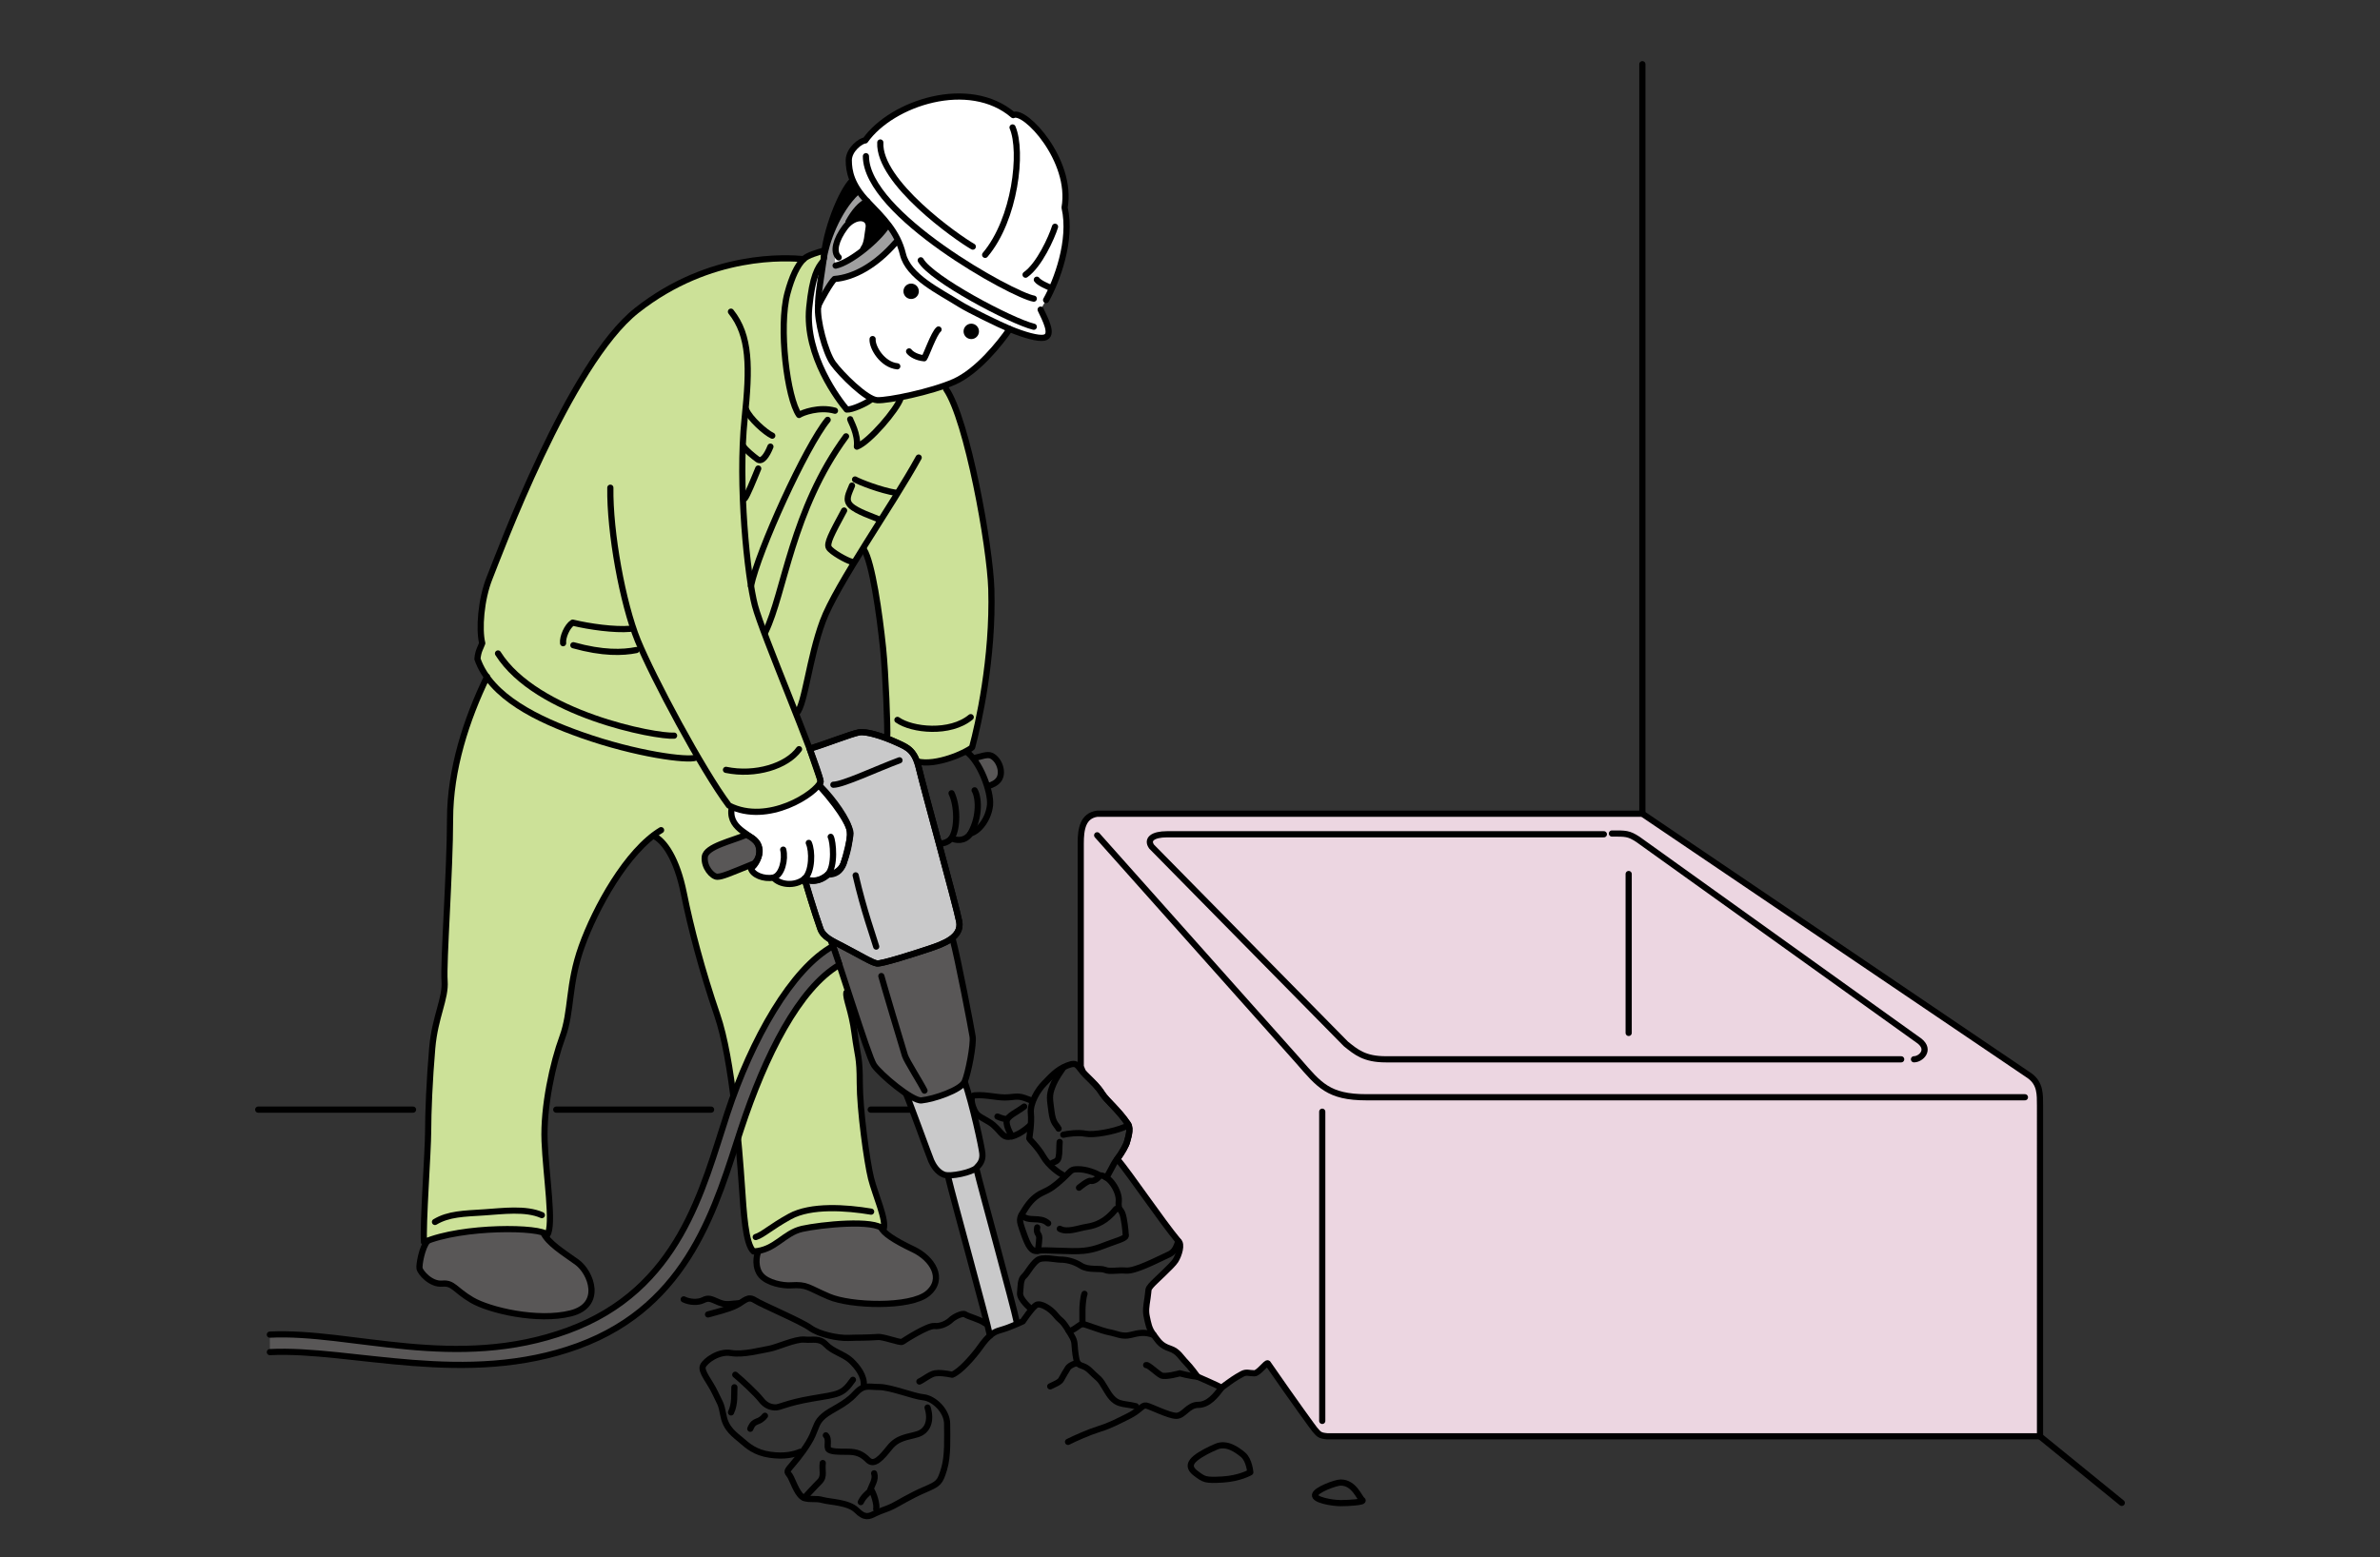 <?xml version="1.0" encoding="utf-8"?>
<!-- Generator: Adobe Illustrator 16.0.3, SVG Export Plug-In . SVG Version: 6.00 Build 0)  -->
<!DOCTYPE svg PUBLIC "-//W3C//DTD SVG 1.1//EN" "http://www.w3.org/Graphics/SVG/1.1/DTD/svg11.dtd">
<svg version="1.1" id="レイヤー_1" xmlns="http://www.w3.org/2000/svg" xmlns:xlink="http://www.w3.org/1999/xlink" x="0px"
	 y="0px" width="155.906px" height="102.047px" viewBox="0 0 155.906 102.047" enable-background="new 0 0 155.906 102.047"
	 xml:space="preserve">
<rect x="0" y="0" width="155.906" height="102.047" fill="#333333" stroke="none"/>
<g id="レイヤー_7">
	<g>
		
			<path fill="#ECD6E1" stroke="#000000" stroke-width="0.405" stroke-linecap="round" stroke-linejoin="round" stroke-miterlimit="10" d="
			M132.95,70.488L107.587,53.32H71.872c-0.942,0.136-1.077,1.011-1.077,1.953v14.607l0.146,0.367
			c0.047,0.055,0.097,0.111,0.157,0.172c0.572,0.572,0.808,0.773,1.11,1.246c0.304,0.471,1.044,1.043,1.684,1.986
			c0.228,0.334-0.033,1.01-0.067,1.178c-0.034,0.168-0.337,0.74-0.64,1.109c0.926,1.117,2.844,3.979,4.006,5.387
			c0.262,0.199,0.037,0.918-0.188,1.277c-0.224,0.356-1.383,1.371-1.607,1.641c-0.225,0.268-0.135,0.225-0.225,0.807
			c-0.09,0.584-0.135,0.854-0.045,1.258c0.09,0.402,0.135,0.762,0.449,1.166c0.313,0.404,0.438,0.687,1.076,0.898
			c0.539,0.18,0.719,0.582,1.033,0.896c0.314,0.313,0.763,0.942,0.763,0.942s1.347,0.584,1.571,0.72
			c0.674-0.494,0.853-0.629,1.346-0.898c0.281-0.154,0.447-0.047,0.81-0.045c0.271,0.002,0.783-0.732,0.875-0.65
			c1.817,2.625,2.998,4.242,3.074,4.33c0.271,0.314,0.313,0.404,0.83,0.449h46.682V72.462
			C133.633,71.702,133.661,71.003,132.95,70.488z"/>
		<path fill="#C9C9CA" d="M66.604,86.635c-0.199-1.037-2.354-8.814-2.633-10.013c-0.267,0.222-1.576,0.293-1.84,0.584
			c0.279,1.196,2.517,9.276,2.717,10.313C65.013,87.264,66.583,86.913,66.604,86.635z"/>
		
			<path fill="#C9C9CA" stroke="#000000" stroke-width="0.405" stroke-linecap="round" stroke-linejoin="round" stroke-miterlimit="10" d="
			M63.193,70.87c0.519,1.517,1.116,4.269,1.157,4.707c0.039,0.438-0.12,0.678-0.399,0.957c-0.279,0.278-1.675,0.598-2.114,0.438
			c-0.438-0.158-0.718-0.638-0.838-0.916c-0.119-0.279-1.436-3.91-1.635-4.349L63.193,70.87z"/>
		
			<path fill="#595757" stroke="#000000" stroke-width="0.405" stroke-linecap="round" stroke-linejoin="round" stroke-miterlimit="10" d="
			M35.584,80.768c0.337,0.694,1.258,1.256,2.199,1.93c0.943,0.674,1.751,2.828-0.403,3.365c-2.154,0.539-5.319-0.201-6.464-0.875
			c-1.144-0.674-1.211-1.146-1.951-1.076c-0.74,0.066-1.428-0.719-1.482-1c-0.042-0.209,0.153-1.375,0.522-1.791
			C29.493,79.354,34.317,78.68,35.584,80.768z"/>
		
			<path fill="#595757" stroke="#000000" stroke-width="0.405" stroke-linecap="round" stroke-linejoin="round" stroke-miterlimit="10" d="
			M57.734,80.452c0.135,0.336,0.808,0.808,2.087,1.414c1.279,0.604,2.087,1.95,0.942,2.896c-1.144,0.94-5.049,0.809-6.463,0.2
			c-1.413-0.604-1.413-0.808-2.491-0.739c-0.538,0.032-1.52-0.154-1.951-0.65c-0.433-0.496-0.314-1.301-0.18-1.57
			C50.138,79.083,56.174,78.141,57.734,80.452z"/>
		
			<path fill="#595757" stroke="#000000" stroke-width="0.405" stroke-linecap="round" stroke-linejoin="round" stroke-miterlimit="10" d="
			M63.86,49.663c0.382-0.082,0.83-0.275,1.1-0.135c0.517,0.27,0.785,1.1,0.469,1.549c-0.174,0.244-0.448,0.35-0.647,0.416"/>
		
			<path fill="none" stroke="#000000" stroke-width="0.405" stroke-linecap="round" stroke-linejoin="round" stroke-miterlimit="10" d="
			M63.277,49.237l-3.579,0.145l1.795,5.845c0.203,0.096,0.623-0.025,0.83-0.297c0.287,0.135,0.864,0.243,1.252-0.314
			c0.588-0.168,1.194-0.991,1.278-1.866C64.938,51.874,64.178,49.837,63.277,49.237z"/>
		<path fill="#FFFFFF" d="M53.739,51.523c0.838,0.836,1.836,2.232,1.915,2.91c0.079,0.68-0.199,1.637-0.399,2.154
			c-0.199,0.52-0.518,0.719-1.037,0.719c-0.638,0.559-1.196,0.398-1.516,0.279c-0.638,0.518-1.635,0.398-2.034-0.08
			c-0.638,0.119-1.362-0.174-1.481-0.611c0.258-0.154,0.724-0.785,0.484-1.502c-0.239-0.719-1.914-0.959-1.755-2.354l0.021-0.139
			C49.089,53.393,51.344,53.393,53.739,51.523z"/>
		<path fill="#CCE198" d="M49.041,56.757c-0.145,0-1.431,0.524-2.046,0.58c-0.685,0.062-0.826-1.194-0.725-1.521
			s2.028-0.832,2.553-1.086c-0.851-0.525-1.049-1.467-0.887-1.828c3.061,0.705,5.668-1.016,5.793-1.555
			c-0.01-0.178-1.257-3.592-1.538-4.623c0.538-0.539,0.808-3.59,1.706-6.014c0.417-1.129,1.428-2.84,2.564-4.666
			c0.348,0.125,0.826,1.717,1.053,3.494c0.418,3.258,0.616,7.352,0.602,8.801c0.812,0.215,1.91,0.963,1.985,1.559
			c1.212,0.313,3.228-0.596,3.579-0.93c0.404-1.48,1.392-5.834,1.258-10.367c-0.084-2.787-1.571-11.086-2.963-13.105
			c-0.909-1.975-6.182-9.246-8.065-9.057c-0.3,0.094-0.989,0.27-1.267,0.541c-1.041-0.092-6.09-0.453-10.92,3.354
			c-4.443,3.5-9.056,16.068-9.639,17.504c-0.584,1.436-0.719,3.41-0.494,4.309c-0.09,0.27-0.27,0.494-0.314,1.033
			c0.147,0.42,0.362,0.811,0.624,1.176c-1.345,2.781-2.419,6.066-2.419,9.326c0,3.32-0.449,9.424-0.359,10.592
			c0.09,1.166-0.628,2.334-0.808,4.398c-0.179,2.064-0.269,4.219-0.269,5.475c0,1.258-0.359,6.172-0.27,7.248
			c2.514-1.076,7.713-1.016,8.073-0.477c0.448-0.627-0.085-3.898-0.175-6.143c-0.09-2.246,0.539-5.117,1.168-6.822
			c0.627-1.705,0.358-3.41,1.256-5.924c0.838-2.346,2.691-5.783,4.76-7.328L42.82,54.77c0.693,0.319,1.524,1.516,1.973,3.76
			c0.449,2.244,1.204,5.115,2.191,7.988c0.987,2.871,1.443,8.713,1.615,11.221c0.113,1.637,0.225,3.791,0.764,4.264
			c1.414-0.068,1.975-1.213,3.187-1.482c1.212-0.269,4.772-0.647,5.321,0.043c0.243-0.569-0.541-2.264-0.811-3.342
			c-0.27-1.076-0.74-4.51-0.74-6.26s-0.135-1.684-0.338-3.232c-0.201-1.549-0.605-2.289-0.538-2.692l-1.081-3.461
			c-0.344-0.054-0.561-0.544-0.832-1.375c-0.271-0.834-0.83-2.611-0.83-2.611c-0.221,0.33-1.451,0.476-2.031-0.051
			C50.037,57.607,49.348,57.464,49.041,56.757z"/>
		
			<path fill="#595757" stroke="#000000" stroke-width="0.405" stroke-linecap="round" stroke-linejoin="round" stroke-miterlimit="10" d="
			M48.875,54.704c-0.917,0.397-2.627,0.76-2.707,1.438c-0.079,0.678,0.497,1.309,0.816,1.309c0.318,0,0.793-0.207,2.415-0.869
			C49.802,56.23,50.128,55.184,48.875,54.704z"/>
		
			<path fill="#595757" stroke="#000000" stroke-width="0.405" stroke-linecap="round" stroke-linejoin="round" stroke-miterlimit="10" d="
			M54.458,61.734c0.438,0.996,2.393,7.459,2.792,8.058c0.399,0.601,2.504,2.375,3.111,2.313c0.798-0.08,2.593-0.678,2.832-1.235
			c0.239-0.558,0.599-2.435,0.519-2.953s-0.957-5.104-1.316-6.422"/>
		
			<path fill="#C9C9CA" stroke="#000000" stroke-width="0.405" stroke-linecap="round" stroke-linejoin="round" stroke-miterlimit="10" d="
			M53.657,51.468c1.695,1.889,2.059,2.879,2.059,3.135s-0.31,1.567-0.461,1.985c-0.15,0.42-0.688,0.748-0.941,0.656
			c-0.639,0.639-1.404,0.512-1.611,0.342c0.12,0.397,0.639,2.153,1.037,3.271c0.195,0.547,0.76,0.783,1.477,1.156
			c1.076,0.559,1.914,1.076,2.233,1.117c0.319,0.039,2.433-0.639,3.391-0.957c0.957-0.32,2.194-0.76,1.994-1.797
			c-0.199-1.037-2.353-8.814-2.632-10.012c-0.279-1.195-0.742-1.379-1.395-1.68c-1.058-0.488-2.1-0.777-2.521-0.699
			c-0.527,0.098-2.382,0.814-3.25,1.074c0,0,0.555,1.646,0.684,1.992C53.749,51.124,53.773,51.306,53.657,51.468z"/>
		
			<path fill="none" stroke="#000000" stroke-width="0.405" stroke-linecap="round" stroke-linejoin="round" stroke-miterlimit="10" d="
			M53.221,49.011c0.867-0.258,2.537-0.926,3.064-1.023c0.422-0.078,1.464,0.211,2.521,0.699c0.652,0.301,1.115,0.484,1.395,1.68
			c0.279,1.197,2.433,8.975,2.632,10.012c0.2,1.037-1.037,1.477-1.994,1.797c-0.958,0.318-3.071,0.996-3.391,0.957
			c-0.319-0.041-1.157-0.559-2.233-1.117c-0.717-0.373-1.281-0.609-1.477-1.156c-0.398-1.116-0.917-2.873-1.037-3.271"/>
		
			<path fill="none" stroke="#000000" stroke-width="0.405" stroke-linecap="round" stroke-linejoin="round" stroke-miterlimit="10" d="
			M47.916,53.04c-0.159,1.396,1.516,1.635,1.755,2.354c0.239,0.717-0.227,1.348-0.484,1.502c0.119,0.438,0.844,0.729,1.481,0.61
			c0.399,0.479,1.396,0.599,2.034,0.08c0.319,0.119,0.878,0.279,1.516-0.278c0.52,0,0.838-0.199,1.037-0.72
			c0.2-0.519,0.479-1.476,0.399-2.153c-0.079-0.679-1.077-2.074-1.915-2.91"/>
		<path fill="#FFFFFF" d="M56.325,12.12c-0.436-0.291-1.73,2.453-2.369,5.121l-0.046-0.113c-0.329,0.389-0.696,0.941-0.899,3.025
			c-0.309,3.17,1.979,6.113,2.457,6.682c0.33,0.029,1.259-0.389,1.559-0.629l0.053-0.111c0.145,0.072,0.279,0.125,0.387,0.129
			c0.706,0.033,3.533-0.539,5.049-1.211c1.514-0.674,2.996-2.525,3.629-3.455C65.975,20.8,56.924,12.519,56.325,12.12z"/>
		<path d="M53.963,16.933c0.102-1.783,1.145-4.375,1.852-5.082c0.224,0.383,1.109,1.383,1.565,1.84
			c0.457,0.457,1.257,1.428,1.2,1.57c-0.058,0.143-1.6,1.77-1.885,1.514c-0.143-0.129,0.346-2.299-0.143-2.428
			C55.325,14.032,54.597,16.128,53.963,16.933z"/>
		<path fill="#9F9FA0" d="M53.594,20.063c-0.034-0.672,0.234-2.119,0.369-3.131c0.135-1.01,0.875-3.129,2.154-4.342l0.696,0.605
			c-0.427,0.17-0.864,0.674-1.234,1.348c-0.884,0.916-0.969,2.344-0.842,2.861c0.977-0.203,2.794-1.684,3.399-2.66
			c0.186,0.23,0.778,0.889,0.539,1.145c-1.279,1.48-2.727,2.289-4.006,2.391C54.435,18.481,53.762,19.659,53.594,20.063"/>
		
			<path fill="none" stroke="#000000" stroke-width="0.405" stroke-linecap="round" stroke-linejoin="round" stroke-miterlimit="10" d="
			M61.481,21.591c-0.313,0.268-0.807,1.705-0.941,1.885c-0.494-0.045-0.854-0.27-0.988-0.449"/>
		
			<path fill="none" stroke="#000000" stroke-width="0.405" stroke-linecap="round" stroke-linejoin="round" stroke-miterlimit="10" d="
			M58.778,24.003c-0.977-0.102-1.661-1.246-1.616-1.785"/>
		
			<path fill="#FFFFFF" stroke="#000000" stroke-width="0.405" stroke-linecap="round" stroke-linejoin="round" stroke-miterlimit="10" d="
			M68.168,20.288c0.27,0.584,0.898,1.705,0.225,1.84c-0.391,0.078-1.295-0.176-2.25-0.57c-0.689-0.285-2.705-1.27-3.27-1.629
			c-1.348-0.852-3.367-1.795-3.727-3.275c-0.358-1.482-1.301-2.379-2.333-3.457c-1.032-1.076-1.212-1.975-1.212-2.691
			c0-0.719,0.808-1.303,1.077-1.303c1.751-2.469,6.821-4.129,9.694-1.66c0.764-0.404,3.904,2.963,3.366,6.059
			c0.493,2.154-0.522,4.83-1.212,6.059"/>
		
			<path fill="none" stroke="#000000" stroke-width="0.405" stroke-linecap="round" stroke-linejoin="round" stroke-miterlimit="10" d="
			M69.112,14.858c-0.225,0.717-1.033,2.512-1.93,3.141"/>
		
			<path fill="none" stroke="#000000" stroke-width="0.405" stroke-linecap="round" stroke-linejoin="round" stroke-miterlimit="10" d="
			M66.329,8.351c0.674,1.57,0.18,6.014-1.795,8.348"/>
		
			<path fill="none" stroke="#000000" stroke-width="0.405" stroke-linecap="round" stroke-linejoin="round" stroke-miterlimit="10" d="
			M67.72,19.569c-1.347-0.223-10.996-5.52-10.996-9.334"/>
		
			<path fill="none" stroke="#000000" stroke-width="0.405" stroke-linecap="round" stroke-linejoin="round" stroke-miterlimit="10" d="
			M67.72,21.411c-1.481-0.359-6.732-3.143-7.405-4.354"/>
		
			<path fill="none" stroke="#000000" stroke-width="0.405" stroke-linecap="round" stroke-linejoin="round" stroke-miterlimit="10" d="
			M63.725,16.159c-1.031-0.584-6.193-4.219-6.059-6.822"/>
		
			<path fill="none" stroke="#000000" stroke-width="0.405" stroke-linecap="round" stroke-linejoin="round" stroke-miterlimit="10" d="
			M67.92,18.329c0.143,0.205,0.711,0.455,0.939,0.541"/>
		
			<path fill="none" stroke="#000000" stroke-width="0.405" stroke-linecap="round" stroke-linejoin="round" stroke-miterlimit="10" d="
			M58.676,15.89c-1.279,1.48-2.727,2.289-4.006,2.391c-0.235,0.201-0.908,1.379-1.076,1.783"/>
		
			<path fill="none" stroke="#000000" stroke-width="0.405" stroke-linecap="round" stroke-linejoin="round" stroke-miterlimit="10" d="
			M58.137,14.745c-0.605,0.977-2.423,2.457-3.399,2.66"/>
		
			<path fill="none" stroke="#000000" stroke-width="0.405" stroke-linecap="round" stroke-linejoin="round" stroke-miterlimit="10" d="
			M54.94,16.866c-0.404-0.371-0.168-1.178,0.404-1.953c0.672-0.908,1.713-0.758,1.549,0.068c-0.068,0.336-0.068,0.977-0.338,1.313"
			/>
		
			<path fill="none" stroke="#000000" stroke-width="0.405" stroke-linecap="round" stroke-linejoin="round" stroke-miterlimit="10" d="
			M53.594,20.063c-0.034-0.672,0.234-2.119,0.369-3.131c0.135-1.01,0.875-3.129,2.154-4.342"/>
		
			<path fill="none" stroke="#000000" stroke-width="0.405" stroke-linecap="round" stroke-linejoin="round" stroke-miterlimit="10" d="
			M56.814,13.196c-0.427,0.17-0.864,0.674-1.234,1.348"/>
		
			<path fill="none" stroke="#000000" stroke-width="0.405" stroke-linecap="round" stroke-linejoin="round" stroke-miterlimit="10" d="
			M53.963,16.933c0.102-1.783,1.145-4.375,1.852-5.082"/>
		<circle cx="63.625" cy="21.714" r="0.505"/>
		<circle cx="59.686" cy="19.087" r="0.505"/>
		
			<path fill="none" stroke="#000000" stroke-width="0.405" stroke-linecap="round" stroke-linejoin="round" stroke-miterlimit="10" d="
			M66.143,21.558c-0.633,0.93-2.115,2.781-3.629,3.455c-1.516,0.672-4.343,1.244-5.049,1.211c-0.707-0.033-2.391-1.717-2.896-2.424
			c-0.505-0.707-1.073-2.857-0.976-3.736"/>
		
			<path fill="none" stroke="#000000" stroke-width="0.405" stroke-linecap="round" stroke-linejoin="round" stroke-miterlimit="10" d="
			M57.026,26.206c-0.3,0.24-1.229,0.658-1.559,0.629c-0.479-0.568-2.766-3.512-2.457-6.682c0.203-2.084,0.57-2.637,0.899-3.025"/>
		
			<path fill="none" stroke="#000000" stroke-width="0.405" stroke-linecap="round" stroke-linejoin="round" stroke-miterlimit="10" d="
			M59.003,26.085c-0.239,0.75-2.062,2.881-2.871,3.182c0.09-0.84-0.409-1.646-0.438-1.795"/>
		
			<path fill="none" stroke="#000000" stroke-width="0.405" stroke-linecap="round" stroke-linejoin="round" stroke-miterlimit="10" d="
			M54.696,26.913c-1.02-0.293-2.143,0.129-2.353,0.279c-0.779-1.109-1.356-5.744-0.759-7.979c0.285-1.064,0.646-1.832,1.059-2.234
			c0.277-0.271,0.967-0.447,1.267-0.541"/>
		
			<path fill="none" stroke="#000000" stroke-width="0.405" stroke-linecap="round" stroke-linejoin="round" stroke-miterlimit="10" d="
			M47.882,20.423c1.257,1.57,1.247,3.645,0.897,7.002c-0.449,4.309,0.18,10.367,0.674,12.252c0.493,1.885,3.994,10.01,4.309,11.535
			c-0.27,0.765-3.456,2.873-6.014,1.569c-1.751-2.333-4.982-8.392-5.971-10.815c-0.986-2.424-1.84-7.092-1.795-10.008"/>
		
			<path fill="none" stroke="#000000" stroke-width="0.405" stroke-linecap="round" stroke-linejoin="round" stroke-miterlimit="10" d="
			M60.18,29.983c-1.75,3.186-5.387,8.303-6.283,10.727c-0.898,2.424-1.168,5.475-1.706,6.014"/>
		
			<path fill="none" stroke="#000000" stroke-width="0.405" stroke-linecap="round" stroke-linejoin="round" stroke-miterlimit="10" d="
			M45.594,49.642c-0.525,0.225-3.916-0.215-7.496-1.482c-2.844-1.006-5.947-2.477-6.822-4.98c0.045-0.539,0.225-0.764,0.314-1.033
			c-0.225-0.898-0.09-2.873,0.494-4.309c0.583-1.436,5.195-14.002,9.639-17.504c4.83-3.807,9.879-3.445,10.92-3.354"/>
		
			<path fill="none" stroke="#000000" stroke-width="0.405" stroke-linecap="round" stroke-linejoin="round" stroke-miterlimit="10" d="
			M44.157,48.204c-1.166,0.09-9.021-1.391-11.534-5.385"/>
		
			<path fill="none" stroke="#000000" stroke-width="0.405" stroke-linecap="round" stroke-linejoin="round" stroke-miterlimit="10" d="
			M52.343,49.091c-0.798,1.117-2.872,1.754-4.786,1.355"/>
		
			<path fill="none" stroke="#000000" stroke-width="0.405" stroke-linecap="round" stroke-linejoin="round" stroke-miterlimit="10" d="
			M55.422,28.591c-3.55,4.826-4.037,10.248-5.273,12.801"/>
		
			<path fill="none" stroke="#000000" stroke-width="0.405" stroke-linecap="round" stroke-linejoin="round" stroke-miterlimit="10" d="
			M54.217,27.511c-1.436,1.756-4.547,8.576-5.025,10.889"/>
		
			<path fill="none" stroke="#000000" stroke-width="0.405" stroke-linecap="round" stroke-linejoin="round" stroke-miterlimit="10" d="
			M58.725,32.298c-1.037-0.16-2.434-0.719-2.713-0.879"/>
		
			<path fill="none" stroke="#000000" stroke-width="0.405" stroke-linecap="round" stroke-linejoin="round" stroke-miterlimit="10" d="
			M55.813,31.819c-0.199,0.518-0.479,0.932-0.08,1.316c0.399,0.383,1.477,0.736,1.796,0.877"/>
		
			<path fill="none" stroke="#000000" stroke-width="0.405" stroke-linecap="round" stroke-linejoin="round" stroke-miterlimit="10" d="
			M55.295,33.454c-0.838,1.555-1.157,2.154-0.998,2.434c0.16,0.279,1.157,0.838,1.477,0.916"/>
		
			<path fill="none" stroke="#000000" stroke-width="0.405" stroke-linecap="round" stroke-linejoin="round" stroke-miterlimit="10" d="
			M48.873,26.833c0.239,0.598,1.276,1.516,1.716,1.715"/>
		
			<path fill="none" stroke="#000000" stroke-width="0.405" stroke-linecap="round" stroke-linejoin="round" stroke-miterlimit="10" d="
			M50.468,29.267c-0.239,0.598-0.559,1.037-0.838,0.836c-0.278-0.199-0.798-0.637-0.917-0.836"/>
		
			<path fill="none" stroke="#000000" stroke-width="0.405" stroke-linecap="round" stroke-linejoin="round" stroke-miterlimit="10" d="
			M49.67,30.702c-0.359,0.877-0.718,1.754-0.877,1.955"/>
		
			<path fill="none" stroke="#000000" stroke-width="0.405" stroke-linecap="round" stroke-linejoin="round" stroke-miterlimit="10" d="
			M51.306,55.673c0.159,0.638-0.08,1.675-0.639,1.834"/>
		
			<path fill="none" stroke="#000000" stroke-width="0.405" stroke-linecap="round" stroke-linejoin="round" stroke-miterlimit="10" d="
			M52.981,55.232c0.24,0.519,0.24,1.875-0.279,2.354"/>
		
			<path fill="none" stroke="#000000" stroke-width="0.405" stroke-linecap="round" stroke-linejoin="round" stroke-miterlimit="10" d="
			M54.417,54.835c0.159,0.278,0.319,1.953-0.2,2.474"/>
		
			<path fill="none" stroke="#000000" stroke-width="0.405" stroke-linecap="round" stroke-linejoin="round" stroke-miterlimit="10" d="
			M63.971,76.622c0.279,1.196,2.434,8.976,2.633,10.013"/>
		
			<path fill="none" stroke="#000000" stroke-width="0.405" stroke-linecap="round" stroke-linejoin="round" stroke-miterlimit="10" d="
			M62.131,77.206c0.279,1.196,2.517,9.276,2.717,10.313"/>
		
			<path fill="none" stroke="#000000" stroke-width="0.405" stroke-linecap="round" stroke-linejoin="round" stroke-miterlimit="10" d="
			M60.561,71.464c-0.279-0.56-1.159-1.93-1.279-2.289c-0.119-0.356-1.469-4.897-1.548-5.217"/>
		
			<path fill="none" stroke="#000000" stroke-width="0.405" stroke-linecap="round" stroke-linejoin="round" stroke-miterlimit="10" d="
			M57.397,62.027c-0.18-0.629-0.808-2.334-1.346-4.668"/>
		
			<path fill="none" stroke="#000000" stroke-width="0.405" stroke-linecap="round" stroke-linejoin="round" stroke-miterlimit="10" d="
			M58.923,49.821c-1.467,0.541-3.702,1.6-4.331,1.6"/>
		
			<path fill="none" stroke="#000000" stroke-width="0.405" stroke-linecap="round" stroke-linejoin="round" stroke-miterlimit="10" d="
			M63.844,51.786c0.252,0.403,0.387,1.67-0.27,2.829"/>
		
			<path fill="none" stroke="#000000" stroke-width="0.405" stroke-linecap="round" stroke-linejoin="round" stroke-miterlimit="10" d="
			M62.334,51.977c0.387,0.807,0.426,2.313-0.012,2.953"/>
		
			<path fill="none" stroke="#000000" stroke-width="0.405" stroke-linecap="round" stroke-linejoin="round" stroke-miterlimit="10" d="
			M61.975,25.495c1.392,2.02,2.879,10.318,2.963,13.105c0.134,4.533-0.854,8.887-1.258,10.367c-0.352,0.334-2.367,1.242-3.579,0.93"
			/>
		
			<path fill="none" stroke="#000000" stroke-width="0.405" stroke-linecap="round" stroke-linejoin="round" stroke-miterlimit="10" d="
			M56.601,36.019c0.538,0.854,1.011,4.174,1.245,6.441c0.17,1.646,0.314,5.34,0.27,5.879"/>
		
			<path fill="none" stroke="#000000" stroke-width="0.405" stroke-linecap="round" stroke-linejoin="round" stroke-miterlimit="10" d="
			M63.59,46.993c-1.346,1.121-3.859,0.852-4.802,0.18"/>
		
			<path fill="none" stroke="#000000" stroke-width="0.405" stroke-linecap="round" stroke-linejoin="round" stroke-miterlimit="10" d="
			M41.285,41.204c-1.032,0.088-2.647-0.135-3.771-0.404c-0.358,0.225-0.672,0.941-0.627,1.346"/>
		
			<path fill="none" stroke="#000000" stroke-width="0.405" stroke-linecap="round" stroke-linejoin="round" stroke-miterlimit="10" d="
			M41.689,42.595c-0.897,0.18-2.199,0.225-4.13-0.314"/>
		
			<path fill="none" stroke="#000000" stroke-width="0.405" stroke-linecap="round" stroke-linejoin="round" stroke-miterlimit="10" d="
			M43.305,54.396c-2.244,1.349-4.309,5.117-5.207,7.631c-0.897,2.515-0.629,4.22-1.256,5.925c-0.629,1.704-1.258,4.577-1.168,6.821
			c0.09,2.244,0.623,5.517,0.175,6.144c-0.36-0.539-5.56-0.601-8.073,0.478c-0.09-1.076,0.27-5.99,0.27-7.248
			c0-1.256,0.09-3.41,0.269-5.476c0.18-2.063,0.897-3.231,0.808-4.397c-0.09-1.168,0.359-7.271,0.359-10.592
			c0-3.265,1.077-6.554,2.424-9.336"/>
		
			<path fill="none" stroke="#000000" stroke-width="0.405" stroke-linecap="round" stroke-linejoin="round" stroke-miterlimit="10" d="
			M42.821,54.77c0.693,0.319,1.524,1.516,1.973,3.76c0.449,2.244,1.204,5.115,2.191,7.988c0.987,2.871,1.443,8.713,1.615,11.221
			c0.113,1.637,0.225,3.791,0.764,4.264c1.414-0.068,1.975-1.213,3.187-1.482c1.212-0.269,4.772-0.647,5.321,0.043
			c0.242-0.569-0.541-2.264-0.811-3.342c-0.27-1.076-0.74-4.51-0.74-6.26s-0.135-1.684-0.338-3.232
			c-0.201-1.549-0.605-2.289-0.538-2.69"/>
		
			<path fill="none" stroke="#000000" stroke-width="0.405" stroke-linecap="round" stroke-linejoin="round" stroke-miterlimit="10" d="
			M79.68,94.792c0.668-0.285,1.348,0.201,1.752,0.537c0.402,0.338,0.471,1.146,0.471,1.146s-0.674,0.403-1.817,0.473
			c-1.146,0.066-1.211,0-1.75-0.404s-0.337-0.74,0-1.01C78.67,95.264,79.209,94.993,79.68,94.792z"/>
		
			<path fill="none" stroke="#000000" stroke-width="0.405" stroke-linecap="round" stroke-linejoin="round" stroke-miterlimit="10" d="
			M87.827,97.146c0.886,0,1.212,1.01,1.414,1.146c0.2,0.136-0.875,0.203-1.414,0.203s-1.75-0.203-1.685-0.539
			C86.211,97.618,87.491,97.146,87.827,97.146z"/>
		
			<path fill="none" stroke="#000000" stroke-width="0.405" stroke-linecap="round" stroke-linejoin="round" stroke-miterlimit="10" d="
			M60.495,91.561c0.67,0.067,1.548,0.875,1.548,1.75c0,0.877,0.067,2.088-0.202,2.963s-0.336,0.942-1.279,1.346
			c-0.941,0.404-1.683,0.877-2.086,1.078c-0.404,0.201-0.741,0.27-1.145,0.471c-0.404,0.203-0.674,0.338-1.213-0.201
			c-0.538-0.539-1.75-0.539-2.221-0.674c-0.472-0.135-0.809,0-1.213-0.135c-0.403-0.135-0.672-0.941-0.875-1.346
			c-0.201-0.404-0.403-0.271,0.068-0.81s1.076-1.347,1.346-1.95c0.27-0.607,0.271-0.878,0.741-1.279
			c0.471-0.404,1.413-0.74,2.019-1.414s0.876-0.471,1.616-0.471C58.34,90.889,59.821,91.493,60.495,91.561z"/>
		
			<path fill="none" stroke="#000000" stroke-width="0.405" stroke-linecap="round" stroke-linejoin="round" stroke-miterlimit="10" d="
			M60.763,92.232c0.27,0.875,0,1.549-0.673,1.75c-0.674,0.203-1.279,0.203-1.818,0.875c-0.538,0.674-1.01,1.213-1.413,0.81
			c-0.404-0.403-0.741-0.539-1.347-0.539c-0.606,0-1.01,0-1.212-0.135c-0.202-0.136,0.067-0.675-0.202-0.94"/>
		
			<path fill="none" stroke="#000000" stroke-width="0.405" stroke-linecap="round" stroke-linejoin="round" stroke-miterlimit="10" d="
			M53.897,95.868c-0.068,0.473,0.135,0.875-0.202,1.213c-0.337,0.336-1.011,1.075-1.011,1.075"/>
		
			<path fill="none" stroke="#000000" stroke-width="0.405" stroke-linecap="round" stroke-linejoin="round" stroke-miterlimit="10" d="
			M57.262,96.542c0.135,0.403-0.156,0.765-0.225,1.03c-0.066,0.271-0.381,0.314-0.65,0.855"/>
		
			<path fill="none" stroke="#000000" stroke-width="0.405" stroke-linecap="round" stroke-linejoin="round" stroke-miterlimit="10" d="
			M57.038,97.572c0.203,0.271,0.428,1.011,0.359,1.304"/>
		
			<path fill="none" stroke="#000000" stroke-width="0.405" stroke-linecap="round" stroke-linejoin="round" stroke-miterlimit="10" d="
			M74.407,92.145c-0.896-0.226-1.301,0-1.885-0.988c-0.583-0.986-0.448-0.672-1.076-1.301c-0.629-0.629-0.854-0.09-0.988-1.076
			c-0.135-0.988,0.045-0.764-0.449-1.572c-0.493-0.807-0.495-0.586-0.852-1.031c-0.359-0.449-0.988-0.809-1.258-0.674
			c-0.269,0.135-0.896,1.078-0.896,1.078s-0.359,0.178-0.943,0.402c-0.583,0.225-0.808,0.18-1.211,0.539
			c-0.404,0.358-0.539,0.629-0.854,1.033c-0.314,0.401-1.077,1.301-1.615,1.524c-0.494-0.091-0.809-0.136-1.122-0.091
			c-0.314,0.046-0.808,0.449-1.032,0.539"/>
		
			<path fill="none" stroke="#000000" stroke-width="0.405" stroke-linecap="round" stroke-linejoin="round" stroke-miterlimit="10" d="
			M80.018,90.934c-0.358,0.491-0.854,1.121-1.525,1.121c-0.672,0-0.942,0.719-1.436,0.719c-0.494,0-1.706-0.629-1.976-0.674
			s-0.402,0.313-1.121,0.674c-0.719,0.359-1.213,0.627-1.931,0.852c-0.718,0.225-1.616,0.629-2.065,0.854"/>
		
			<path fill="none" stroke="#000000" stroke-width="0.405" stroke-linecap="round" stroke-linejoin="round" stroke-miterlimit="10" d="
			M78.447,90.214c-0.493-0.045-1.167-0.226-1.167-0.226s-0.942,0.271-1.212,0.136c-0.269-0.136-0.853-0.72-0.987-0.674"/>
		
			<path fill="none" stroke="#000000" stroke-width="0.405" stroke-linecap="round" stroke-linejoin="round" stroke-miterlimit="10" d="
			M75.575,87.477c-0.584-0.226-0.988-0.136-1.526,0c-0.538,0.135-0.897-0.09-1.392-0.181c-0.495-0.09-1.57-0.539-1.75-0.539
			c-0.18,0-0.629,0.494-0.898,0.449"/>
		
			<path fill="none" stroke="#000000" stroke-width="0.405" stroke-linecap="round" stroke-linejoin="round" stroke-miterlimit="10" d="
			M71.042,84.781c-0.09,0.226-0.135,0.81-0.135,1.033c0,0.225,0,0.941,0,0.941"/>
		
			<path fill="none" stroke="#000000" stroke-width="0.405" stroke-linecap="round" stroke-linejoin="round" stroke-miterlimit="10" d="
			M77.19,81.327c-0.232,0.737-0.411,0.782-0.904,1.008c-0.494,0.226-1.924,0.968-2.507,0.922c-0.583-0.045-1.077,0.091-1.392-0.045
			c-0.313-0.135-1.076,0.045-1.57-0.271c-0.494-0.314-0.987-0.403-1.347-0.403c-0.358,0-1.167-0.224-1.526,0.045
			c-0.358,0.271-0.676,0.888-0.852,1.033c-0.27,0.225-0.225,0.719-0.27,1.12c-0.045,0.404,0.718,1.033,0.718,1.033"/>
		
			<path fill="none" stroke="#000000" stroke-width="0.405" stroke-linecap="round" stroke-linejoin="round" stroke-miterlimit="10" d="
			M72.029,77.02c0.628-0.045,1.302,1.03,1.257,1.66c-0.045,0.629,0.09,0.493,0.225,0.809c0.135,0.314,0.224,1.211,0.224,1.346
			s0.18,0.225-0.628,0.494c-0.809,0.27-1.257,0.539-2.109,0.629c-0.854,0.09-2.604-0.09-3.008,0c-0.403,0.09-0.628-0.27-0.941-1.168
			c-0.314-0.896-0.314-0.896,0.045-1.48c0.358-0.584,0.717-0.943,1.211-1.168c0.494-0.223,0.764-0.402,1.347-0.94
			c0.583-0.539,0.493-0.585,0.987-0.585C71.133,76.615,71.759,76.839,72.029,77.02z"/>
		
			<path fill="none" stroke="#000000" stroke-width="0.405" stroke-linecap="round" stroke-linejoin="round" stroke-miterlimit="10" d="
			M73.106,79.219c-0.629,0.809-1.302,1.075-1.885,1.166c-0.584,0.09-1.303,0.403-1.796,0.135"/>
		
			<path fill="none" stroke="#000000" stroke-width="0.405" stroke-linecap="round" stroke-linejoin="round" stroke-miterlimit="10" d="
			M66.913,79.622c0.493,0.494,1.211,0.045,1.75,0.539"/>
		
			<path fill="none" stroke="#000000" stroke-width="0.405" stroke-linecap="round" stroke-linejoin="round" stroke-miterlimit="10" d="
			M67.944,80.43c-0.09,0.403,0.135,0.403,0.135,0.674c0,0.27-0.09,0.854-0.09,0.854"/>
		
			<path fill="none" stroke="#000000" stroke-width="0.405" stroke-linecap="round" stroke-linejoin="round" stroke-miterlimit="10" d="
			M72.029,77.02c-0.09,0.225-0.404,0.403-0.583,0.358c-0.18-0.045-0.764,0.449-0.764,0.449"/>
		
			<path fill="none" stroke="#000000" stroke-width="0.405" stroke-linecap="round" stroke-linejoin="round" stroke-miterlimit="10" d="
			M70.637,89.359c-0.18-0.09-0.584,0.136-0.674,0.271c-0.089,0.136-0.358,0.584-0.448,0.765c-0.09,0.18-0.448,0.313-0.718,0.449"/>
		
			<path fill="none" stroke="#000000" stroke-width="0.405" stroke-linecap="round" stroke-linejoin="round" stroke-miterlimit="10" d="
			M64.534,86.712c-0.359-0.269-1.122-0.446-1.302-0.582c-0.18-0.135-0.763,0.181-0.942,0.358c-0.18,0.179-0.629,0.447-1.077,0.402
			c-0.449-0.045-1.976,0.943-2.109,1.033c-0.135,0.09-1.257-0.359-1.616-0.314c-0.848,0.06-1.259,0.031-1.917,0.06
			c-0.659,0.026-1.894-0.219-2.497-0.657c-0.603-0.439-3.154-1.511-3.621-1.812c-0.467-0.304-0.686,0.055-1.207,0.327
			c-0.521,0.275-1.509,0.494-1.865,0.604"/>
		
			<path fill="none" stroke="#000000" stroke-width="0.405" stroke-linecap="round" stroke-linejoin="round" stroke-miterlimit="10" d="
			M57.065,79.395c-1.615-0.271-3.947-0.441-5.322,0.317c-1.276,0.703-1.751,1.194-2.238,1.347"/>
		
			<path fill="none" stroke="#000000" stroke-width="0.405" stroke-linecap="round" stroke-linejoin="round" stroke-miterlimit="10" d="
			M35.495,79.622c-1.062-0.47-2.572-0.259-3.77-0.181c-1.332,0.086-2.342,0.095-3.231,0.629"/>
		
			<path fill="none" stroke="#000000" stroke-width="0.405" stroke-linecap="round" stroke-linejoin="round" stroke-miterlimit="10" d="
			M56.584,90.796c0.055-0.631-0.411-1.233-0.85-1.646c-0.439-0.41-1.18-0.576-1.619-1.041c-0.439-0.467-0.851-0.275-1.427-0.33
			s-1.811,0.521-2.305,0.604c-0.493,0.082-1.7,0.412-2.496,0.275c-0.796-0.139-1.674,0.492-1.839,0.85
			c-0.164,0.357,0.467,1.043,0.797,1.756c0.328,0.713,0.384,0.631,0.549,1.51c0.164,0.877,0.768,1.263,1.179,1.617
			c0.411,0.357,0.905,0.797,1.866,0.934c0.959,0.138,1.591-0.026,1.975-0.19"/>
		
			<path fill="none" stroke="#000000" stroke-width="0.405" stroke-linecap="round" stroke-linejoin="round" stroke-miterlimit="10" d="
			M55.872,90.413c-0.686,0.985-0.934,0.933-2.688,1.233c-1.757,0.301-2.085,0.604-2.442,0.576c-0.356-0.027-0.631-0.166-0.904-0.521
			c-0.275-0.356-1.207-1.233-1.674-1.619"/>
		
			<path fill="none" stroke="#000000" stroke-width="0.405" stroke-linecap="round" stroke-linejoin="round" stroke-miterlimit="10" d="
			M50.11,92.771c-0.438,0.549-0.686,0.191-0.96,0.851"/>
		
			<path fill="none" stroke="#000000" stroke-width="0.405" stroke-linecap="round" stroke-linejoin="round" stroke-miterlimit="10" d="
			M48.108,90.904c-0.027,0.439,0.055,1.07-0.22,1.646"/>
		
			<path fill="none" stroke="#000000" stroke-width="0.405" stroke-linecap="round" stroke-linejoin="round" stroke-miterlimit="10" d="
			M48.436,85.393c-0.548,0.026-0.822,0.164-1.344-0.056c-0.522-0.219-0.658-0.33-1.043-0.137c-0.328,0.163-0.877,0.137-1.262-0.056"
			/>
		
			<path fill="none" stroke="#000000" stroke-width="0.405" stroke-linecap="round" stroke-linejoin="round" stroke-miterlimit="10" d="
			M72.444,77.152c0.168-0.102,0.438-0.842,0.74-1.213c0.303-0.369,0.605-0.94,0.64-1.108c0.035-0.168,0.295-0.845,0.067-1.179
			c-0.64-0.942-1.38-1.516-1.684-1.985c-0.303-0.474-0.538-0.674-1.11-1.246c-0.572-0.571-0.472-0.875-1.179-0.604
			c-0.706,0.27-1.109,0.772-1.514,1.178c-0.405,0.404-0.943,1.279-0.875,1.953c0.066,0.672-0.102,1.582-0.102,1.648
			c0,0.067,0.539,0.539,0.908,1.178c0.371,0.641,1.078,1.111,1.279,1.213"/>
		
			<path fill="none" stroke="#000000" stroke-width="0.405" stroke-linecap="round" stroke-linejoin="round" stroke-miterlimit="10" d="
			M73.656,73.854c-0.707,0.303-2.021,0.539-2.524,0.438c-0.506-0.103-1.213,0-1.481,0.065"/>
		
			<path fill="none" stroke="#000000" stroke-width="0.405" stroke-linecap="round" stroke-linejoin="round" stroke-miterlimit="10" d="
			M69.415,74.831c-0.034,0.304,0,0.707-0.068,1.01c-0.066,0.304-0.303,0.271-0.471,0.404"/>
		
			<path fill="none" stroke="#000000" stroke-width="0.405" stroke-linecap="round" stroke-linejoin="round" stroke-miterlimit="10" d="
			M69.346,73.956c-0.168-0.304-0.369-0.338-0.471-1.146c-0.101-0.809-0.168-1.01,0.067-1.617c0.235-0.604,0.572-1.01,0.673-1.178"/>
		
			<path fill="none" stroke="#000000" stroke-width="0.405" stroke-linecap="round" stroke-linejoin="round" stroke-miterlimit="10" d="
			M67.607,72.137c-0.808-0.339-0.853-0.302-1.524-0.234c-0.674,0.068-1.438-0.197-2.246-0.129c-0.404,0.033-0.063,1.033,0.182,1.26
			s0.751,0.418,1.054,0.688c0.606,0.539,0.606,0.875,1.212,0.74s1.212-0.74,1.212-0.74"/>
		
			<path fill="none" stroke="#000000" stroke-width="0.405" stroke-linecap="round" stroke-linejoin="round" stroke-miterlimit="10" d="
			M67.092,72.51c-0.539,0.401-1.078,0.604-1.145,0.94c-0.068,0.336,0.336,1.01,0.336,1.01"/>
		
			<path fill="none" stroke="#000000" stroke-width="0.405" stroke-linecap="round" stroke-linejoin="round" stroke-miterlimit="10" d="
			M65.863,73.325c-0.202-0.021-0.524-0.162-0.524-0.162"/>
		
			<path fill="none" stroke="#000000" stroke-width="0.405" stroke-linecap="round" stroke-linejoin="round" stroke-miterlimit="10" d="
			M105.064,54.667H76.45c-0.943,0-1.347,0.338-1.01,0.81l12.724,12.926c0.673,0.539,1.212,1.01,2.626,1.01h33.75"/>
		
			<path fill="none" stroke="#000000" stroke-width="0.405" stroke-linecap="round" stroke-linejoin="round" stroke-miterlimit="10" d="
			M71.872,54.734l13.194,14.812c1.347,1.55,1.953,2.354,4.443,2.354h43.137"/>
		
			<line fill="none" stroke="#000000" stroke-width="0.405" stroke-linecap="round" stroke-linejoin="round" stroke-miterlimit="10" x1="86.616" y1="72.846" x2="86.616" y2="93.107"/>
		
			<line fill="none" stroke="#000000" stroke-width="0.405" stroke-linecap="round" stroke-linejoin="round" stroke-miterlimit="10" x1="27.057" y1="72.71" x2="16.915" y2="72.71"/>
		
			<line fill="none" stroke="#000000" stroke-width="0.405" stroke-linecap="round" stroke-linejoin="round" stroke-miterlimit="10" x1="46.581" y1="72.71" x2="36.438" y2="72.71"/>
		
			<line fill="none" stroke="#000000" stroke-width="0.405" stroke-linecap="round" stroke-linejoin="round" stroke-miterlimit="10" x1="59.641" y1="72.71" x2="57.038" y2="72.71"/>
		
			<path fill="none" stroke="#000000" stroke-width="0.405" stroke-linecap="round" stroke-linejoin="round" stroke-miterlimit="10" d="
			M105.592,54.618c0.896,0,1.086-0.019,1.697,0.379l18.463,13.226c0.721,0.588,0.066,1.188-0.373,1.188"/>
		
			<line fill="none" stroke="#000000" stroke-width="0.405" stroke-linecap="round" stroke-linejoin="round" stroke-miterlimit="10" x1="107.586" y1="53.32" x2="107.586" y2="4.206"/>
		
			<line fill="none" stroke="#000000" stroke-width="0.405" stroke-linecap="round" stroke-linejoin="round" stroke-miterlimit="10" x1="133.633" y1="94.118" x2="138.991" y2="98.477"/>
		
			<line fill="none" stroke="#000000" stroke-width="0.405" stroke-linecap="round" stroke-linejoin="round" stroke-miterlimit="10" x1="106.689" y1="57.271" x2="106.689" y2="67.684"/>
		
			<path fill="#595757" stroke="#000000" stroke-width="0.405" stroke-linecap="round" stroke-linejoin="round" stroke-miterlimit="10" d="
			M17.677,87.454c5.318-0.271,12.185,2.424,19.523-0.271c7.338-2.692,8.819-9.291,10.435-14.205c1.616-4.914,4.242-9.51,6.936-10.99
			l0.418,1.23c-2.641,1.545-4.859,5.93-6.451,10.77c-1.615,4.914-3.326,11.513-10.664,14.205
			c-7.338,2.693-14.878,0.138-20.196,0.406"/>
	</g>
</g>
</svg>

